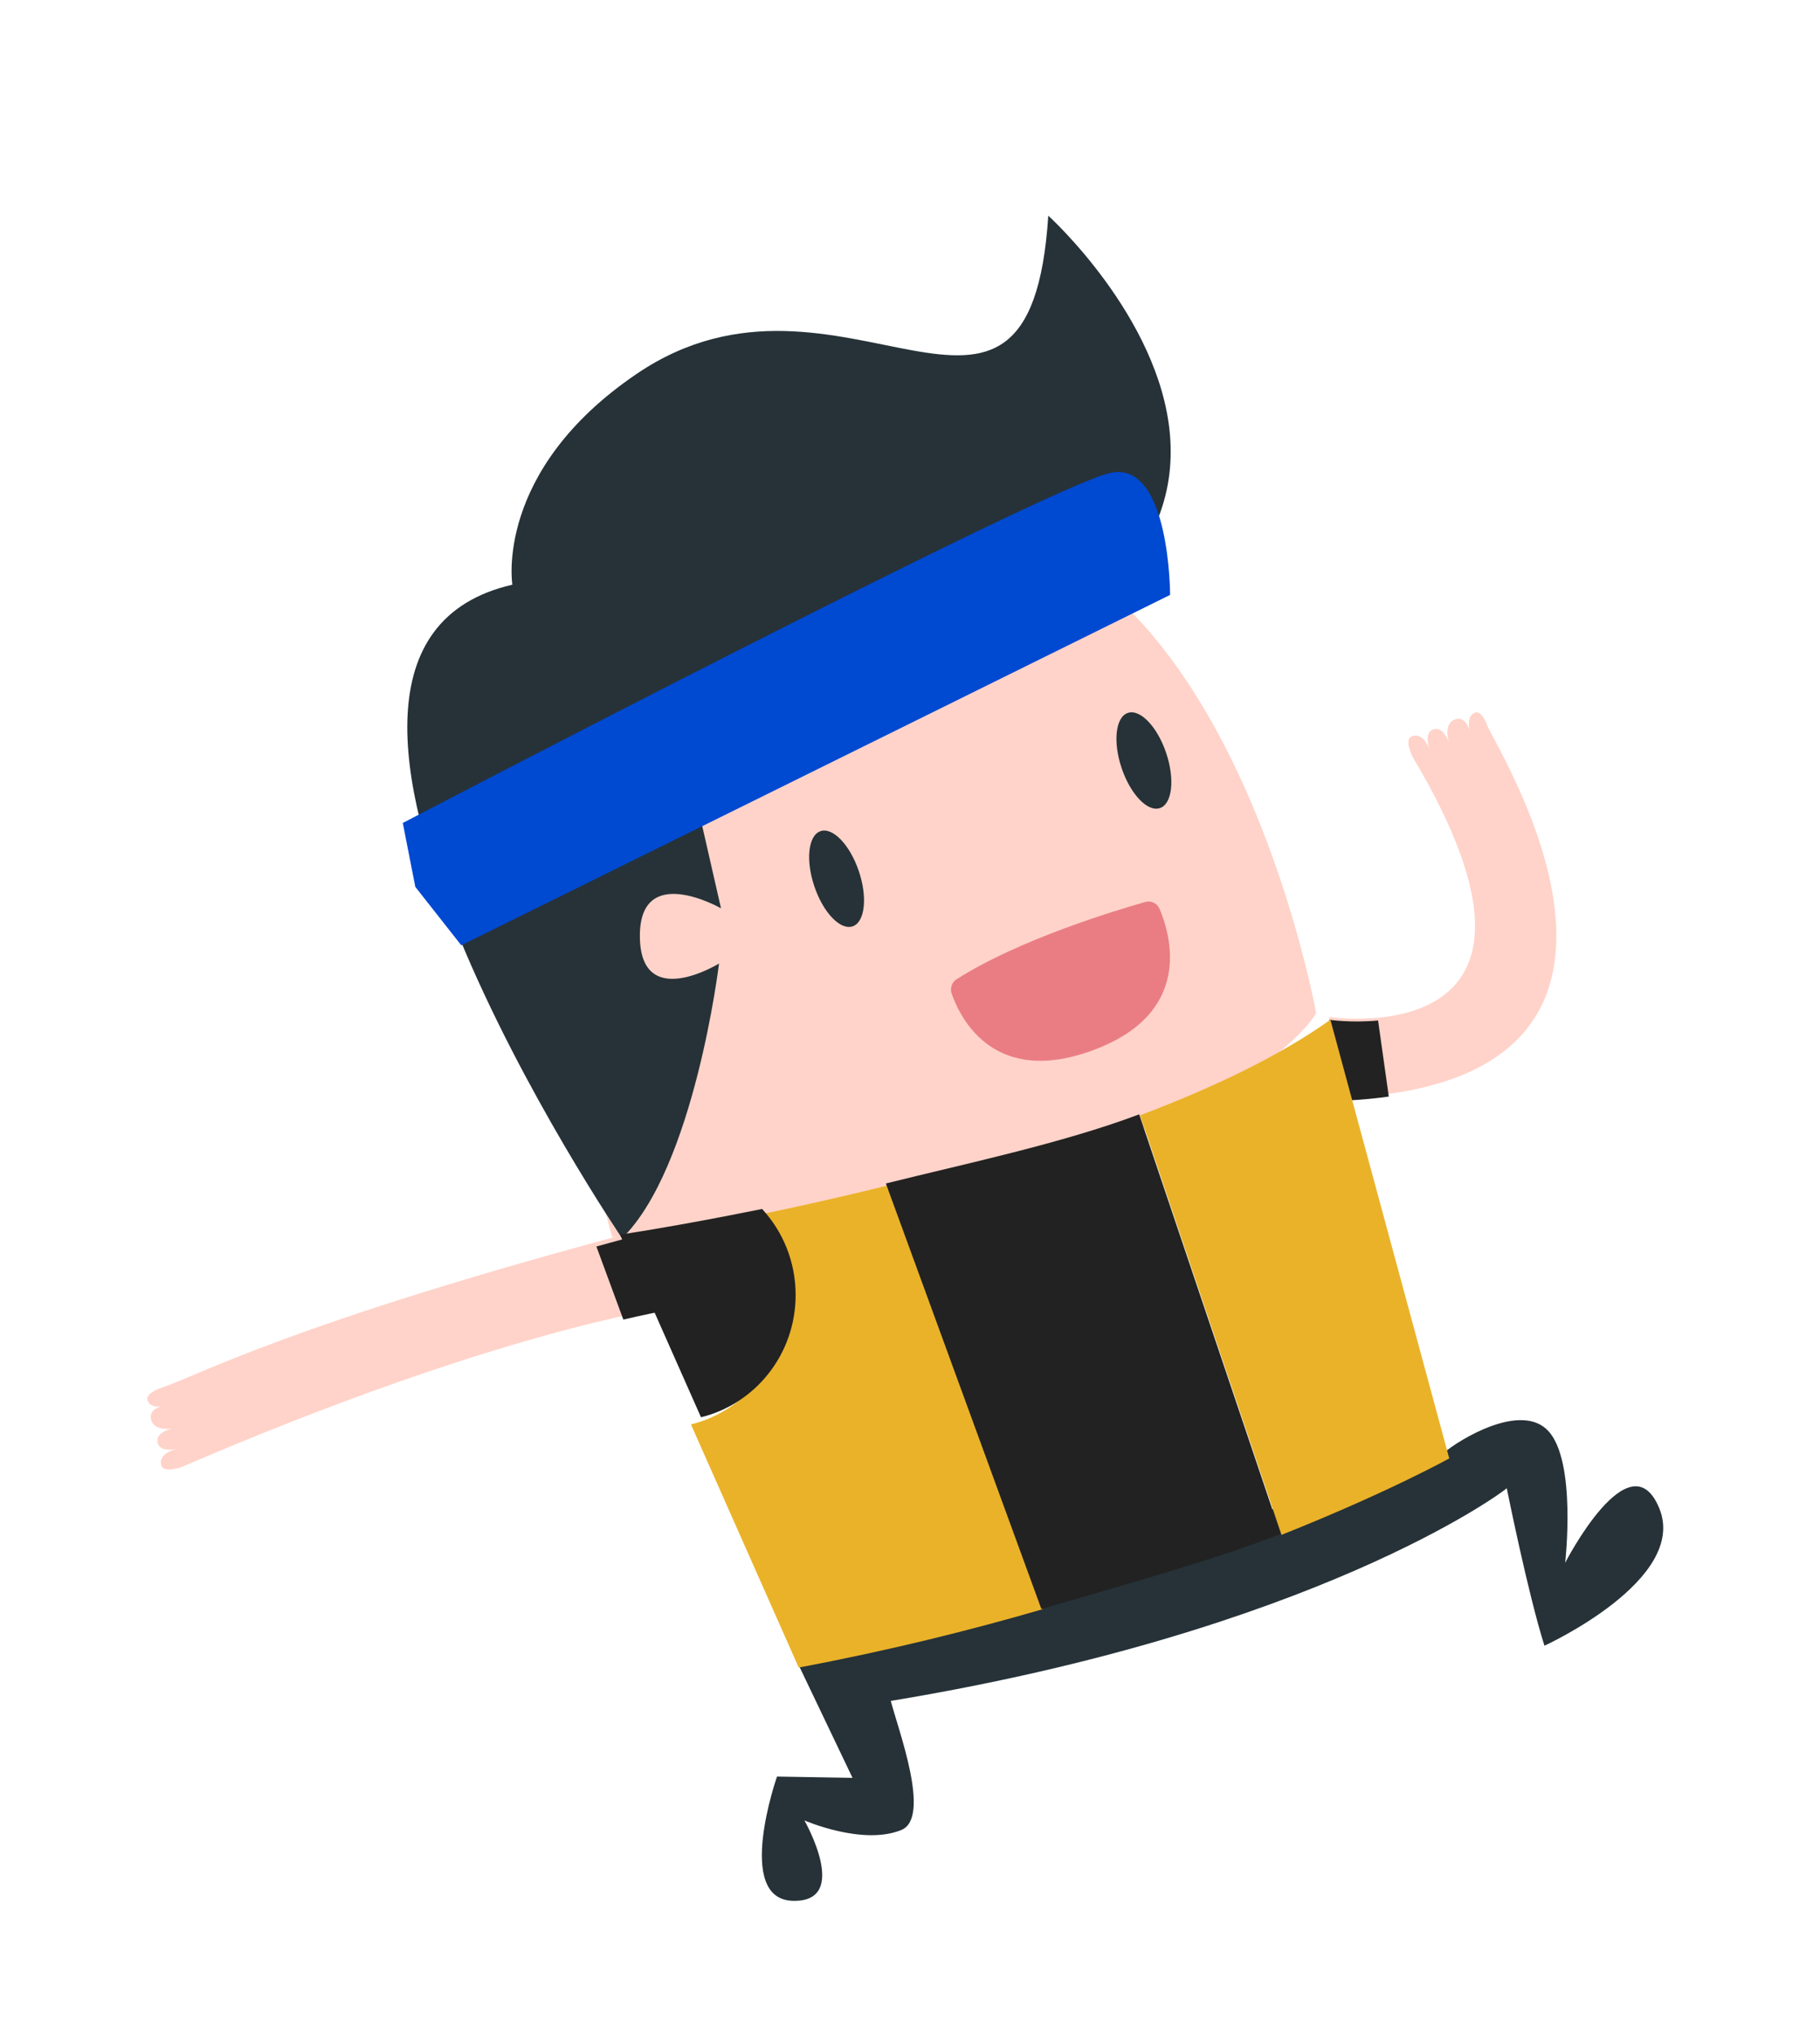 <svg width="170" height="190" viewBox="0 0 170 190" fill="none" xmlns="http://www.w3.org/2000/svg">
<g filter="url(#filter0_d_20_16621)">
<mask id="path-1-outside-1_20_16621" maskUnits="userSpaceOnUse" x="8.756" y="2.906" width="151" height="172" fill="black">
<rect fill="white" x="8.756" y="2.906" width="151" height="172"/>
<path fill-rule="evenodd" clip-rule="evenodd" d="M108.432 40.469C113.192 26.722 97.916 12.906 97.916 12.906C96.951 27.88 90.995 26.672 82.596 24.968C75.988 23.628 67.868 21.981 59.478 27.669C46.121 36.724 47.858 47.359 47.858 47.359C38.388 49.533 36.825 57.694 38.786 67.372C37.949 67.808 37.492 68.047 37.492 68.047L38.662 74.014L42.175 78.476C47.597 92.412 56.587 106.105 57.936 108.125C33.253 114.746 22.675 119.203 17.9 121.214L17.9 121.214L17.9 121.214C16.683 121.727 15.843 122.081 15.242 122.271C15.242 122.271 13.599 122.788 13.768 123.465C13.948 125.546 14.119 127.364 15.062 129.573C15.256 130.321 16.9 129.763 16.9 129.763C35.458 121.772 48.526 117.948 55.718 116.203L56.015 117.008C59.086 116.291 60.894 115.996 61.399 115.919L65.843 125.94L75.91 148.639C77.45 148.349 78.966 148.048 80.458 147.738L76.295 149.123L79.632 158.755L72.578 158.634C72.578 158.634 68.569 170.078 74.047 170.234C77.174 170.324 76.38 168.523 75.525 166.585C74.882 165.128 74.205 163.594 75.134 162.726C76.477 161.473 77.885 162.148 79.431 162.89C80.879 163.585 82.448 164.338 84.197 163.619C86.544 162.654 84.753 156.743 83.708 153.292C83.497 152.598 83.317 152.004 83.207 151.569C122.761 145.041 140.235 132.193 140.743 131.715C140.743 131.715 142.719 141.562 144.262 146.417C144.262 146.417 157.732 140.27 154.988 133.588C152.245 126.905 146.197 138.674 146.197 138.674C146.197 138.674 147.281 129.23 144.62 126.368C142.161 123.722 137.26 127.928 135.686 129.278L135.595 129.356L135.528 129.414L131.744 130.673C133.971 129.583 135.143 128.93 135.143 128.93L126.082 95.503C127.376 95.428 128.583 95.307 129.722 95.148L129.685 94.886C155.397 91.338 142.467 67.174 139.468 61.571C139.241 61.146 139.071 60.827 138.979 60.633C138.979 60.633 138.289 59.032 137.728 59.304C135.418 59.65 133.512 60.328 131.846 61.51C131.147 61.814 131.927 63.386 131.927 63.386C146.937 88.496 128.793 88.129 124.871 87.783C125.067 87.509 125.147 87.36 125.147 87.36C125.147 87.36 120.404 60.928 106.144 48.245L109.162 46.754C109.162 46.754 109.162 43.508 108.432 40.469ZM65.204 107.719C62.552 108.203 60.532 108.535 59.376 108.718L58.971 107.848L58.5 107.973C58.709 107.748 58.912 107.511 59.112 107.263C59.2 107.597 59.291 107.933 59.383 108.27C61.382 108.099 63.322 107.915 65.204 107.719ZM125.026 91.606L124.213 88.607C124.228 88.589 124.244 88.571 124.259 88.554C124.268 88.544 124.277 88.534 124.285 88.523L125.026 91.606Z"/>
</mask>
<path fill-rule="evenodd" clip-rule="evenodd" d="M108.432 40.469C113.192 26.722 97.916 12.906 97.916 12.906C96.951 27.88 90.995 26.672 82.596 24.968C75.988 23.628 67.868 21.981 59.478 27.669C46.121 36.724 47.858 47.359 47.858 47.359C38.388 49.533 36.825 57.694 38.786 67.372C37.949 67.808 37.492 68.047 37.492 68.047L38.662 74.014L42.175 78.476C47.597 92.412 56.587 106.105 57.936 108.125C33.253 114.746 22.675 119.203 17.9 121.214L17.9 121.214L17.9 121.214C16.683 121.727 15.843 122.081 15.242 122.271C15.242 122.271 13.599 122.788 13.768 123.465C13.948 125.546 14.119 127.364 15.062 129.573C15.256 130.321 16.9 129.763 16.9 129.763C35.458 121.772 48.526 117.948 55.718 116.203L56.015 117.008C59.086 116.291 60.894 115.996 61.399 115.919L65.843 125.94L75.91 148.639C77.45 148.349 78.966 148.048 80.458 147.738L76.295 149.123L79.632 158.755L72.578 158.634C72.578 158.634 68.569 170.078 74.047 170.234C77.174 170.324 76.38 168.523 75.525 166.585C74.882 165.128 74.205 163.594 75.134 162.726C76.477 161.473 77.885 162.148 79.431 162.89C80.879 163.585 82.448 164.338 84.197 163.619C86.544 162.654 84.753 156.743 83.708 153.292C83.497 152.598 83.317 152.004 83.207 151.569C122.761 145.041 140.235 132.193 140.743 131.715C140.743 131.715 142.719 141.562 144.262 146.417C144.262 146.417 157.732 140.27 154.988 133.588C152.245 126.905 146.197 138.674 146.197 138.674C146.197 138.674 147.281 129.23 144.62 126.368C142.161 123.722 137.26 127.928 135.686 129.278L135.595 129.356L135.528 129.414L131.744 130.673C133.971 129.583 135.143 128.93 135.143 128.93L126.082 95.503C127.376 95.428 128.583 95.307 129.722 95.148L129.685 94.886C155.397 91.338 142.467 67.174 139.468 61.571C139.241 61.146 139.071 60.827 138.979 60.633C138.979 60.633 138.289 59.032 137.728 59.304C135.418 59.65 133.512 60.328 131.846 61.51C131.147 61.814 131.927 63.386 131.927 63.386C146.937 88.496 128.793 88.129 124.871 87.783C125.067 87.509 125.147 87.36 125.147 87.36C125.147 87.36 120.404 60.928 106.144 48.245L109.162 46.754C109.162 46.754 109.162 43.508 108.432 40.469ZM65.204 107.719C62.552 108.203 60.532 108.535 59.376 108.718L58.971 107.848L58.5 107.973C58.709 107.748 58.912 107.511 59.112 107.263C59.2 107.597 59.291 107.933 59.383 108.27C61.382 108.099 63.322 107.915 65.204 107.719ZM125.026 91.606L124.213 88.607C124.228 88.589 124.244 88.571 124.259 88.554C124.268 88.544 124.277 88.534 124.285 88.523L125.026 91.606Z" fill="white"/>
<path d="M97.916 12.906L100.861 9.65L94.12 3.553L93.535 12.623L97.916 12.906ZM108.432 40.469L104.283 39.033L103.863 40.247L104.163 41.496L108.432 40.469ZM82.596 24.968L83.469 20.666L82.596 24.968ZM59.478 27.669L57.015 24.035L57.015 24.035L59.478 27.669ZM47.858 47.359L48.84 51.637L52.854 50.715L52.19 46.651L47.858 47.359ZM38.786 67.372L40.814 71.266L43.745 69.739L43.089 66.5L38.786 67.372ZM37.492 68.047L35.46 64.156L32.553 65.674L33.184 68.892L37.492 68.047ZM38.662 74.014L34.354 74.859L34.558 75.898L35.213 76.729L38.662 74.014ZM42.175 78.476L46.266 76.884L46.029 76.275L45.624 75.761L42.175 78.476ZM57.936 108.125L59.073 112.365L64.985 110.779L61.587 105.688L57.936 108.125ZM17.9 121.214L16.196 117.169L16.156 117.185L16.117 117.203L17.9 121.214ZM17.9 121.214L19.126 125.429L19.412 125.346L19.683 125.226L17.9 121.214ZM17.9 121.214L16.674 116.999L16.43 117.07L16.196 117.169L17.9 121.214ZM15.242 122.271L16.558 126.459L16.569 126.456L15.242 122.271ZM13.768 123.465L18.142 123.088L18.112 122.739L18.027 122.4L13.768 123.465ZM15.062 129.573L19.31 128.467L19.228 128.152L19.1 127.851L15.062 129.573ZM16.9 129.763L18.312 133.92L18.476 133.864L18.636 133.795L16.9 129.763ZM55.718 116.203L59.837 114.685L58.484 111.015L54.683 111.937L55.718 116.203ZM56.015 117.008L51.896 118.527L53.237 122.165L57.014 121.283L56.015 117.008ZM61.399 115.919L65.412 114.14L64.053 111.076L60.74 111.579L61.399 115.919ZM65.843 125.94L61.83 127.72L61.83 127.72L65.843 125.94ZM75.91 148.639L71.897 150.419L73.306 153.596L76.722 152.953L75.91 148.639ZM80.458 147.738L81.844 151.903L79.563 143.44L80.458 147.738ZM76.295 149.123L74.909 144.958L70.692 146.361L72.147 150.56L76.295 149.123ZM79.632 158.755L79.557 163.144L85.836 163.251L83.78 157.317L79.632 158.755ZM72.578 158.634L72.653 154.245L69.483 154.191L68.434 157.183L72.578 158.634ZM74.047 170.234L74.173 165.846L74.172 165.845L74.047 170.234ZM75.525 166.585L71.508 168.357L71.508 168.357L75.525 166.585ZM75.134 162.726L78.13 165.935L78.13 165.935L75.134 162.726ZM79.431 162.89L81.33 158.932H81.33L79.431 162.89ZM84.197 163.619L82.528 159.558L82.527 159.559L84.197 163.619ZM83.708 153.292L79.506 154.565L79.506 154.565L83.708 153.292ZM83.207 151.569L82.492 147.237L77.777 148.016L78.952 152.648L83.207 151.569ZM140.743 131.715L145.047 130.851L143.493 123.103L137.736 128.517L140.743 131.715ZM144.262 146.417L140.079 147.747L141.579 152.466L146.085 150.41L144.262 146.417ZM154.988 133.588L159.049 131.92L154.988 133.588ZM146.197 138.674L141.836 138.173L150.102 140.68L146.197 138.674ZM144.62 126.368L141.405 129.357L141.405 129.357L144.62 126.368ZM135.686 129.278L138.544 132.61L138.545 132.61L135.686 129.278ZM135.595 129.356L138.449 132.692L138.453 132.688L135.595 129.356ZM135.528 129.414L136.914 133.579L137.729 133.308L138.381 132.75L135.528 129.414ZM131.744 130.673L129.814 126.73L133.13 134.838L131.744 130.673ZM135.143 128.93L137.28 132.764L140.278 131.094L139.38 127.781L135.143 128.93ZM126.082 95.503L125.829 91.121L120.43 91.432L121.845 96.652L126.082 95.503ZM129.722 95.148L130.33 99.496L134.682 98.887L134.069 94.536L129.722 95.148ZM129.685 94.886L129.085 90.537L124.724 91.139L125.338 95.499L129.685 94.886ZM139.468 61.571L143.339 59.5V59.5L139.468 61.571ZM138.979 60.633L134.947 62.37L134.977 62.44L135.01 62.51L138.979 60.633ZM137.728 59.304L138.378 63.645L139.039 63.547L139.641 63.255L137.728 59.304ZM131.846 61.51L133.596 65.536L134.015 65.354L134.387 65.09L131.846 61.51ZM131.927 63.386L127.995 65.338L128.071 65.492L128.159 65.638L131.927 63.386ZM124.871 87.783L121.301 85.228L116.826 91.481L124.485 92.156L124.871 87.783ZM125.147 87.36L129.015 89.437L129.738 88.09L129.468 86.585L125.147 87.36ZM106.144 48.245L104.199 44.31L98.358 47.196L103.226 51.526L106.144 48.245ZM109.162 46.754L111.107 50.69L113.552 49.482V46.754H109.162ZM59.376 108.718L55.396 110.571L56.793 113.572L60.063 113.054L59.376 108.718ZM65.204 107.719L65.992 112.037L64.748 103.352L65.204 107.719ZM58.971 107.848L62.951 105.995L61.397 102.657L57.839 103.606L58.971 107.848ZM58.5 107.973L55.276 104.995L44.999 116.12L59.632 112.215L58.5 107.973ZM59.112 107.263L63.355 106.139L61.132 97.75L55.692 104.511L59.112 107.263ZM59.383 108.27L55.15 109.431L56.117 112.954L59.756 112.644L59.383 108.27ZM124.213 88.607L120.906 85.72L119.361 87.489L119.976 89.756L124.213 88.607ZM125.026 91.606L120.788 92.754L129.294 90.58L125.026 91.606ZM124.259 88.554L127.58 91.425L127.581 91.423L124.259 88.554ZM124.285 88.523L128.554 87.498L126.549 79.152L120.955 85.662L124.285 88.523ZM97.916 12.906C94.971 16.162 94.97 16.161 94.969 16.16C94.969 16.16 94.968 16.159 94.968 16.158C94.967 16.158 94.966 16.157 94.966 16.157C94.965 16.156 94.965 16.156 94.966 16.156C94.967 16.158 94.972 16.163 94.981 16.171C94.998 16.187 95.029 16.215 95.072 16.256C95.159 16.338 95.296 16.469 95.473 16.645C95.829 16.998 96.348 17.53 96.964 18.215C98.203 19.593 99.793 21.544 101.233 23.855C104.218 28.644 106.008 34.053 104.283 39.033L112.58 41.906C115.616 33.139 112.147 24.766 108.684 19.21C106.901 16.349 104.969 13.986 103.493 12.344C102.751 11.519 102.114 10.864 101.653 10.408C101.422 10.179 101.235 10 101.1 9.872C101.033 9.809 100.979 9.758 100.938 9.721C100.918 9.702 100.902 9.687 100.889 9.675C100.882 9.669 100.877 9.664 100.872 9.66C100.87 9.658 100.867 9.656 100.866 9.654C100.865 9.654 100.864 9.652 100.863 9.652C100.862 9.651 100.861 9.65 97.916 12.906ZM81.724 29.271C83.744 29.68 85.998 30.145 88.101 30.288C90.229 30.432 92.703 30.293 95.039 29.101C99.998 26.571 101.807 20.79 102.297 13.188L93.535 12.623C93.06 19.995 91.408 21.097 91.049 21.28C90.725 21.446 90.075 21.621 88.694 21.528C87.288 21.433 85.648 21.108 83.469 20.666L81.724 29.271ZM61.941 31.302C68.664 26.745 75.057 27.919 81.724 29.271L83.469 20.666C76.919 19.338 67.072 17.217 57.015 24.035L61.941 31.302ZM47.858 47.359C52.19 46.651 52.191 46.654 52.191 46.657C52.191 46.657 52.192 46.66 52.192 46.662C52.192 46.666 52.193 46.669 52.194 46.672C52.194 46.679 52.195 46.684 52.196 46.69C52.198 46.7 52.199 46.709 52.2 46.714C52.202 46.726 52.202 46.729 52.201 46.722C52.199 46.709 52.194 46.661 52.188 46.58C52.177 46.418 52.165 46.128 52.181 45.732C52.213 44.94 52.356 43.732 52.833 42.27C53.762 39.418 56.059 35.29 61.941 31.302L57.015 24.035C49.54 29.103 46.026 34.82 44.485 39.549C43.726 41.877 43.468 43.894 43.408 45.379C43.379 46.121 43.398 46.733 43.43 47.188C43.445 47.416 43.464 47.605 43.482 47.752C43.49 47.825 43.499 47.889 43.506 47.941C43.51 47.968 43.513 47.991 43.516 48.012C43.518 48.022 43.52 48.032 43.521 48.041C43.522 48.046 43.522 48.05 43.523 48.054C43.523 48.056 43.524 48.059 43.524 48.06C43.525 48.063 43.525 48.066 47.858 47.359ZM43.089 66.5C42.175 61.989 42.24 58.493 43.142 56.102C43.914 54.057 45.428 52.421 48.84 51.637L46.875 43.08C40.817 44.471 36.815 48.002 34.928 53.001C33.172 57.654 33.437 63.077 34.484 68.244L43.089 66.5ZM37.492 68.047C39.524 71.938 39.524 71.938 39.524 71.938C39.524 71.938 39.524 71.938 39.524 71.938C39.524 71.938 39.524 71.938 39.524 71.938C39.524 71.938 39.524 71.938 39.524 71.938C39.525 71.938 39.525 71.938 39.525 71.938C39.526 71.937 39.528 71.936 39.529 71.936C39.533 71.934 39.538 71.931 39.545 71.927C39.559 71.92 39.58 71.909 39.608 71.895C39.663 71.866 39.746 71.822 39.855 71.766C40.073 71.652 40.396 71.484 40.814 71.266L36.758 63.479C36.339 63.697 36.014 63.866 35.795 63.981C35.685 64.038 35.602 64.082 35.545 64.111C35.517 64.126 35.496 64.137 35.481 64.144C35.474 64.148 35.469 64.151 35.465 64.153C35.464 64.154 35.462 64.154 35.461 64.155C35.461 64.155 35.46 64.155 35.46 64.156C35.46 64.156 35.46 64.156 35.46 64.156C35.46 64.156 35.46 64.156 35.46 64.156C35.46 64.156 35.46 64.156 35.46 64.156C35.46 64.156 35.46 64.156 37.492 68.047ZM42.97 73.169L41.8 67.202L33.184 68.892L34.354 74.859L42.97 73.169ZM45.624 75.761L42.111 71.299L35.213 76.729L38.725 81.192L45.624 75.761ZM61.587 105.688C60.265 103.707 51.504 90.347 46.266 76.884L38.084 80.068C43.69 94.477 52.91 108.502 54.284 110.562L61.587 105.688ZM19.605 125.26C24.213 123.318 34.601 118.93 59.073 112.365L56.798 103.885C31.904 110.563 21.137 115.087 16.196 117.169L19.605 125.26ZM19.683 125.226L19.683 125.226L16.117 117.203L16.117 117.203L19.683 125.226ZM19.126 125.429L19.126 125.429L16.674 116.999L16.674 116.999L19.126 125.429ZM16.569 126.456C17.411 126.189 18.483 125.732 19.604 125.26L16.196 117.169C14.882 117.722 14.274 117.973 13.915 118.087L16.569 126.456ZM18.027 122.4C18.239 123.25 18.148 124.062 17.908 124.72C17.688 125.326 17.372 125.729 17.18 125.941C16.981 126.16 16.808 126.293 16.724 126.353C16.634 126.418 16.571 126.453 16.553 126.463C16.524 126.479 16.535 126.471 16.582 126.453C16.598 126.447 16.608 126.443 16.608 126.443C16.608 126.443 16.604 126.445 16.596 126.447C16.592 126.448 16.587 126.45 16.581 126.452C16.578 126.453 16.574 126.454 16.571 126.455C16.569 126.456 16.567 126.457 16.565 126.457C16.564 126.458 16.563 126.458 16.562 126.458C16.561 126.458 16.56 126.459 16.56 126.459C16.559 126.459 16.558 126.459 15.242 122.271C13.926 118.083 13.925 118.084 13.924 118.084C13.924 118.084 13.923 118.084 13.922 118.084C13.921 118.085 13.92 118.085 13.919 118.086C13.916 118.086 13.914 118.087 13.911 118.088C13.906 118.09 13.9 118.092 13.894 118.094C13.881 118.098 13.867 118.102 13.851 118.107C13.819 118.118 13.78 118.131 13.735 118.147C13.646 118.178 13.529 118.22 13.394 118.272C13.138 118.372 12.749 118.536 12.33 118.766C11.969 118.964 11.286 119.37 10.674 120.045C10.064 120.718 8.961 122.34 9.509 124.53L18.027 122.4ZM19.1 127.851C18.456 126.341 18.319 125.141 18.142 123.088L9.394 123.843C9.576 125.951 9.783 128.386 11.024 131.295L19.1 127.851ZM16.9 129.763C15.487 125.606 15.488 125.606 15.489 125.606C15.489 125.606 15.49 125.605 15.491 125.605C15.492 125.605 15.493 125.604 15.494 125.604C15.497 125.603 15.499 125.603 15.501 125.602C15.505 125.601 15.509 125.599 15.512 125.598C15.52 125.596 15.526 125.594 15.531 125.592C15.54 125.589 15.546 125.587 15.549 125.586C15.554 125.585 15.549 125.586 15.54 125.589C15.503 125.598 15.518 125.591 15.592 125.583C15.633 125.579 15.736 125.57 15.887 125.575C16.028 125.58 16.306 125.601 16.659 125.704C17.013 125.807 17.564 126.029 18.108 126.511C18.693 127.029 19.114 127.714 19.31 128.467L10.813 130.679C11.369 132.816 13.052 133.798 14.203 134.133C15.195 134.422 16.087 134.36 16.516 134.314C17.024 134.26 17.463 134.16 17.74 134.089C17.887 134.05 18.013 134.014 18.108 133.985C18.156 133.97 18.198 133.957 18.232 133.946C18.249 133.941 18.264 133.936 18.277 133.931C18.284 133.929 18.29 133.927 18.296 133.925C18.299 133.924 18.302 133.923 18.304 133.922C18.306 133.922 18.307 133.921 18.308 133.921C18.309 133.921 18.31 133.92 18.31 133.92C18.311 133.92 18.312 133.92 16.9 129.763ZM54.683 111.937C47.246 113.741 33.943 117.644 15.163 125.731L18.636 133.795C36.973 125.899 49.806 122.154 56.753 120.469L54.683 111.937ZM60.134 115.49L59.837 114.685L51.599 117.722L51.896 118.527L60.134 115.49ZM60.74 111.579C60.122 111.673 58.2 111.989 55.016 112.733L57.014 121.283C59.972 120.592 61.667 120.319 62.057 120.26L60.74 111.579ZM69.856 124.161L65.412 114.14L57.386 117.699L61.83 127.72L69.856 124.161ZM79.923 146.859L69.856 124.16L61.83 127.72L71.897 150.419L79.923 146.859ZM79.563 143.44C78.098 143.745 76.61 144.04 75.098 144.325L76.722 152.953C78.29 152.658 79.834 152.352 81.353 152.036L79.563 143.44ZM77.681 153.288L81.844 151.903L79.072 143.572L74.909 144.958L77.681 153.288ZM83.78 157.317L80.443 147.686L72.147 150.56L75.484 160.192L83.78 157.317ZM72.502 163.023L79.557 163.144L79.707 154.365L72.653 154.245L72.502 163.023ZM74.172 165.845C74.3 165.849 74.709 165.911 75.134 166.247C75.52 166.552 75.634 166.86 75.636 166.867C75.638 166.872 75.622 166.829 75.604 166.723C75.586 166.618 75.569 166.473 75.56 166.284C75.541 165.898 75.56 165.417 75.622 164.856C75.746 163.725 76.016 162.529 76.275 161.568C76.402 161.1 76.519 160.712 76.602 160.448C76.644 160.316 76.677 160.217 76.698 160.154C76.708 160.123 76.715 160.101 76.719 160.089C76.721 160.083 76.722 160.08 76.723 160.079C76.723 160.079 76.723 160.079 76.722 160.08C76.722 160.081 76.722 160.082 76.722 160.082C76.722 160.083 76.721 160.084 76.721 160.084C76.721 160.085 76.721 160.085 72.578 158.634C68.434 157.183 68.434 157.184 68.434 157.185C68.434 157.185 68.433 157.186 68.433 157.187C68.433 157.188 68.432 157.19 68.431 157.192C68.43 157.196 68.428 157.2 68.427 157.205C68.423 157.216 68.419 157.229 68.413 157.244C68.402 157.276 68.388 157.319 68.37 157.371C68.335 157.476 68.287 157.623 68.23 157.804C68.116 158.166 67.962 158.674 67.799 159.281C67.477 160.471 67.087 162.145 66.894 163.894C66.716 165.519 66.634 167.783 67.376 169.844C67.773 170.945 68.472 172.173 69.688 173.134C70.942 174.125 72.424 174.579 73.922 174.622L74.172 165.845ZM71.508 168.357C71.744 168.891 71.86 169.165 71.927 169.367C72.016 169.636 71.841 169.278 71.923 168.623C71.973 168.227 72.12 167.702 72.474 167.176C72.833 166.644 73.279 166.298 73.662 166.095C74.304 165.755 74.672 165.86 74.173 165.846L73.921 174.622C74.985 174.652 76.426 174.566 77.772 173.853C79.452 172.964 80.423 171.404 80.635 169.717C80.802 168.381 80.464 167.215 80.261 166.605C80.037 165.927 79.733 165.249 79.541 164.814L71.508 168.357ZM72.138 159.517C70.054 161.463 70.173 163.968 70.434 165.287C70.68 166.534 71.244 167.759 71.508 168.357L79.541 164.814C79.372 164.431 79.254 164.16 79.159 163.914C79.064 163.666 79.045 163.573 79.047 163.583C79.049 163.596 79.063 163.669 79.067 163.789C79.072 163.91 79.067 164.103 79.019 164.343C78.971 164.589 78.879 164.875 78.719 165.17C78.558 165.468 78.354 165.725 78.13 165.935L72.138 159.517ZM81.33 158.932C80.727 158.643 79.35 157.938 77.846 157.717C75.922 157.433 73.864 157.906 72.138 159.517L78.13 165.935C78.027 166.031 77.778 166.217 77.392 166.331C77.013 166.442 76.708 166.424 76.567 166.403C76.455 166.387 76.465 166.371 76.667 166.452C76.876 166.535 77.118 166.649 77.532 166.848L81.33 158.932ZM82.527 159.559C82.567 159.542 82.637 159.524 82.71 159.521C82.774 159.518 82.78 159.529 82.701 159.51C82.614 159.49 82.466 159.444 82.225 159.344C81.974 159.24 81.71 159.114 81.33 158.932L77.532 166.848C78.686 167.402 82.052 169.247 85.866 167.679L82.527 159.559ZM79.506 154.565C80.052 156.366 80.648 158.368 80.877 159.998C80.931 160.38 80.956 160.687 80.96 160.921C80.965 161.165 80.946 161.258 80.95 161.239C80.952 161.227 81.002 160.961 81.239 160.606C81.507 160.203 81.944 159.798 82.528 159.558L85.865 167.679C88.371 166.65 89.275 164.41 89.565 162.929C89.851 161.473 89.739 159.967 89.572 158.777C89.231 156.348 88.409 153.669 87.909 152.019L79.506 154.565ZM78.952 152.648C79.093 153.204 79.309 153.913 79.506 154.565L87.909 152.019C87.686 151.283 87.542 150.803 87.462 150.49L78.952 152.648ZM137.736 128.517C137.97 128.296 137.941 128.357 137.282 128.805C136.758 129.161 135.958 129.678 134.87 130.32C132.695 131.603 129.386 133.377 124.863 135.349C115.819 139.292 101.912 144.032 82.492 147.237L83.922 155.9C104.057 152.577 118.663 147.63 128.372 143.397C133.224 141.281 136.851 139.345 139.332 137.881C140.572 137.15 141.529 136.534 142.213 136.069C142.76 135.698 143.389 135.253 143.75 134.913L137.736 128.517ZM148.446 145.086C147.739 142.863 146.895 139.358 146.208 136.286C145.87 134.776 145.579 133.414 145.372 132.429C145.269 131.937 145.188 131.54 145.132 131.267C145.104 131.131 145.082 131.026 145.068 130.955C145.061 130.92 145.056 130.893 145.052 130.876C145.05 130.867 145.049 130.861 145.048 130.856C145.048 130.854 145.047 130.853 145.047 130.852C145.047 130.852 145.047 130.851 145.047 130.851C145.047 130.851 145.047 130.851 145.047 130.851C145.047 130.851 145.047 130.851 140.743 131.715C136.439 132.578 136.439 132.578 136.439 132.579C136.439 132.579 136.439 132.579 136.439 132.579C136.439 132.58 136.439 132.58 136.439 132.581C136.44 132.583 136.44 132.585 136.441 132.587C136.442 132.593 136.443 132.601 136.445 132.611C136.449 132.631 136.455 132.66 136.463 132.698C136.478 132.774 136.501 132.885 136.53 133.027C136.588 133.312 136.673 133.723 136.779 134.23C136.991 135.243 137.291 136.646 137.64 138.204C138.326 141.269 139.242 145.116 140.079 147.747L148.446 145.086ZM150.927 135.255C150.951 135.312 151.083 135.499 150.67 136.213C150.197 137.031 149.265 138.019 147.945 139.054C146.673 140.051 145.286 140.904 144.185 141.518C143.643 141.821 143.188 142.056 142.876 142.211C142.72 142.289 142.601 142.346 142.526 142.382C142.488 142.4 142.462 142.413 142.447 142.419C142.44 142.423 142.435 142.425 142.434 142.425C142.434 142.426 142.434 142.426 142.435 142.425C142.435 142.425 142.436 142.425 142.437 142.424C142.437 142.424 142.438 142.424 142.438 142.424C142.439 142.423 142.44 142.423 144.262 146.417C146.085 150.41 146.086 150.41 146.087 150.409C146.087 150.409 146.088 150.409 146.089 150.408C146.091 150.408 146.093 150.407 146.095 150.406C146.099 150.404 146.104 150.401 146.11 150.399C146.122 150.393 146.137 150.386 146.155 150.378C146.191 150.361 146.24 150.338 146.3 150.31C146.421 150.252 146.589 150.171 146.796 150.067C147.21 149.861 147.786 149.563 148.463 149.185C149.802 148.439 151.611 147.337 153.363 145.962C155.068 144.625 156.989 142.823 158.27 140.61C159.611 138.292 160.398 135.204 159.049 131.92L150.927 135.255ZM146.197 138.674C150.102 140.68 150.101 140.681 150.101 140.682C150.101 140.682 150.1 140.683 150.1 140.683C150.1 140.684 150.1 140.684 150.099 140.685C150.099 140.685 150.099 140.685 150.099 140.685C150.1 140.684 150.102 140.68 150.105 140.673C150.112 140.66 150.124 140.637 150.142 140.604C150.176 140.539 150.231 140.437 150.304 140.306C150.45 140.041 150.665 139.663 150.932 139.227C151.484 138.322 152.173 137.304 152.859 136.526C153.2 136.138 153.46 135.902 153.621 135.783C153.814 135.639 153.663 135.81 153.2 135.89C152.571 135.998 151.802 135.855 151.206 135.412C150.755 135.077 150.751 134.826 150.927 135.255L159.049 131.92C158.54 130.679 157.747 129.333 156.44 128.363C154.988 127.285 153.296 126.965 151.714 127.237C150.299 127.48 149.164 128.155 148.381 128.738C147.565 129.345 146.855 130.059 146.269 130.724C145.099 132.052 144.105 133.559 143.438 134.652C143.094 135.215 142.816 135.704 142.62 136.057C142.523 136.234 142.445 136.378 142.39 136.482C142.362 136.534 142.34 136.576 142.323 136.608C142.315 136.623 142.309 136.636 142.303 136.646C142.301 136.651 142.299 136.655 142.297 136.659C142.296 136.661 142.295 136.662 142.294 136.664C142.294 136.664 142.294 136.665 142.293 136.666C142.293 136.667 142.292 136.667 146.197 138.674ZM141.405 129.357C141.25 129.19 141.474 129.364 141.694 130.407C141.889 131.326 141.99 132.476 142.018 133.694C142.045 134.889 141.999 136.025 141.944 136.871C141.917 137.29 141.888 137.629 141.867 137.857C141.857 137.971 141.848 138.057 141.842 138.111C141.839 138.138 141.837 138.157 141.836 138.168C141.836 138.173 141.835 138.176 141.835 138.177C141.835 138.177 141.835 138.177 141.835 138.177C141.835 138.176 141.835 138.176 141.835 138.175C141.835 138.175 141.836 138.174 141.836 138.174C141.836 138.174 141.836 138.173 146.197 138.674C150.558 139.175 150.558 139.174 150.558 139.173C150.558 139.173 150.559 139.172 150.559 139.172C150.559 139.17 150.559 139.169 150.559 139.168C150.559 139.165 150.56 139.161 150.56 139.157C150.561 139.149 150.562 139.138 150.564 139.126C150.567 139.1 150.57 139.066 150.575 139.023C150.584 138.937 150.596 138.817 150.61 138.668C150.637 138.369 150.673 137.947 150.706 137.437C150.771 136.422 150.83 135.019 150.795 133.495C150.761 131.994 150.635 130.247 150.284 128.589C149.96 127.057 149.321 124.977 147.835 123.379L141.405 129.357ZM138.545 132.61C139.371 131.901 140.624 130.848 141.829 130.228C142.437 129.915 142.691 129.898 142.637 129.901C142.408 129.912 141.826 129.81 141.405 129.357L147.835 123.379C146.184 121.603 144.067 121.034 142.179 121.133C140.466 121.222 138.934 121.844 137.813 122.421C135.56 123.58 133.575 125.305 132.827 125.947L138.545 132.61ZM138.453 132.688L138.544 132.61L132.828 125.946L132.737 126.024L138.453 132.688ZM138.381 132.75L138.449 132.692L132.742 126.02L132.675 126.078L138.381 132.75ZM133.13 134.838L136.914 133.579L134.142 125.248L130.358 126.507L133.13 134.838ZM135.143 128.93C133.006 125.095 133.006 125.095 133.006 125.095C133.006 125.095 133.007 125.095 133.007 125.095C133.007 125.095 133.007 125.094 133.007 125.094C133.008 125.094 133.008 125.094 133.008 125.094C133.009 125.094 133.009 125.094 133.008 125.094C133.008 125.094 133.007 125.095 133.004 125.096C132.999 125.099 132.989 125.104 132.975 125.112C132.947 125.128 132.9 125.153 132.836 125.188C132.708 125.257 132.509 125.364 132.24 125.505C131.703 125.786 130.89 126.203 129.814 126.73L133.674 134.616C134.825 134.052 135.711 133.598 136.317 133.281C136.62 133.122 136.853 132.997 137.014 132.91C137.094 132.866 137.157 132.832 137.201 132.808C137.224 132.796 137.241 132.786 137.254 132.779C137.261 132.775 137.266 132.772 137.271 132.77C137.273 132.768 137.275 132.767 137.276 132.767C137.277 132.766 137.278 132.766 137.278 132.765C137.279 132.765 137.279 132.765 137.279 132.765C137.279 132.765 137.28 132.765 137.28 132.765C137.28 132.765 137.28 132.764 135.143 128.93ZM121.845 96.652L130.906 130.078L139.38 127.781L130.319 94.355L121.845 96.652ZM129.114 90.8C128.095 90.943 127.006 91.053 125.829 91.121L126.335 99.886C127.747 99.804 129.072 99.671 130.33 99.496L129.114 90.8ZM125.338 95.499L125.375 95.76L134.069 94.536L134.032 94.274L125.338 95.499ZM135.598 63.642C137.158 66.558 140.627 73.171 140.959 79.239C141.118 82.135 140.53 84.442 139.098 86.175C137.664 87.911 134.826 89.745 129.085 90.537L130.285 99.235C137.4 98.253 142.587 95.737 145.866 91.768C149.148 87.797 149.961 83.048 149.726 78.759C149.272 70.457 144.777 62.187 143.339 59.5L135.598 63.642ZM135.01 62.51C135.161 62.829 135.4 63.273 135.598 63.642L143.339 59.5C143.223 59.282 143.132 59.113 143.059 58.973C143.023 58.905 142.996 58.852 142.975 58.812C142.954 58.77 142.946 58.754 142.947 58.756L135.01 62.51ZM139.641 63.255C138.702 63.71 137.717 63.747 136.899 63.547C136.172 63.369 135.688 63.036 135.462 62.86C135.219 62.671 135.072 62.503 135.012 62.432C134.945 62.353 134.91 62.3 134.904 62.29C134.895 62.278 134.912 62.303 134.941 62.361C134.952 62.383 134.959 62.399 134.962 62.404C134.963 62.406 134.962 62.405 134.96 62.4C134.959 62.397 134.957 62.393 134.955 62.388C134.954 62.386 134.953 62.383 134.951 62.38C134.951 62.378 134.95 62.377 134.949 62.375C134.949 62.374 134.948 62.373 134.948 62.372C134.948 62.372 134.948 62.371 134.947 62.371C134.947 62.37 134.947 62.37 138.979 60.633C143.01 58.896 143.01 58.896 143.01 58.895C143.01 58.895 143.009 58.894 143.009 58.893C143.009 58.892 143.008 58.891 143.008 58.89C143.007 58.888 143.006 58.886 143.005 58.884C143.003 58.879 143.001 58.874 142.998 58.868C142.994 58.858 142.988 58.845 142.982 58.831C142.969 58.802 142.953 58.767 142.934 58.726C142.897 58.644 142.846 58.537 142.783 58.413C142.665 58.179 142.475 57.822 142.224 57.443C142.017 57.13 141.565 56.485 140.858 55.934C140.205 55.425 138.203 54.197 135.815 55.352L139.641 63.255ZM134.387 65.09C135.361 64.399 136.571 63.916 138.378 63.645L137.078 54.962C134.264 55.383 131.663 56.257 129.306 57.93L134.387 65.09ZM131.927 63.386C135.859 61.434 135.86 61.435 135.86 61.435C135.86 61.436 135.861 61.437 135.861 61.437C135.861 61.438 135.862 61.439 135.862 61.44C135.863 61.442 135.864 61.444 135.865 61.446C135.867 61.45 135.869 61.454 135.871 61.457C135.874 61.463 135.876 61.469 135.878 61.473C135.883 61.482 135.885 61.487 135.886 61.489C135.887 61.492 135.884 61.485 135.879 61.473C135.863 61.433 135.869 61.438 135.884 61.498C135.892 61.532 135.914 61.625 135.929 61.765C135.943 61.896 135.962 62.16 135.916 62.509C135.87 62.856 135.741 63.421 135.358 64.026C134.945 64.679 134.334 65.215 133.596 65.536L130.097 57.484C128.041 58.377 127.362 60.224 127.212 61.354C127.079 62.354 127.261 63.21 127.365 63.626C127.488 64.117 127.645 64.534 127.753 64.798C127.811 64.938 127.863 65.057 127.904 65.147C127.925 65.192 127.943 65.231 127.959 65.263C127.966 65.279 127.973 65.294 127.979 65.306C127.982 65.312 127.985 65.318 127.988 65.323C127.989 65.326 127.99 65.329 127.992 65.331C127.992 65.332 127.993 65.334 127.993 65.335C127.994 65.335 127.994 65.336 127.994 65.337C127.995 65.337 127.995 65.338 131.927 63.386ZM124.485 92.156C125.654 92.259 127.908 92.37 130.404 91.987C132.835 91.615 136.025 90.695 138.528 88.307C141.234 85.727 142.537 82.018 142.077 77.404C141.636 72.993 139.598 67.662 135.695 61.134L128.159 65.638C131.761 71.665 133.083 75.704 133.34 78.276C133.577 80.644 132.913 81.53 132.469 81.954C131.822 82.57 130.679 83.063 129.074 83.309C127.534 83.545 126.049 83.48 125.256 83.41L124.485 92.156ZM125.147 87.36C121.279 85.283 121.28 85.283 121.28 85.282C121.28 85.282 121.28 85.282 121.28 85.281C121.281 85.281 121.281 85.28 121.281 85.279C121.282 85.278 121.283 85.277 121.283 85.276C121.285 85.273 121.286 85.271 121.287 85.268C121.29 85.263 121.293 85.259 121.295 85.254C121.3 85.245 121.305 85.237 121.309 85.229C121.318 85.213 121.326 85.2 121.332 85.189C121.345 85.166 121.353 85.153 121.356 85.149C121.361 85.141 121.344 85.168 121.301 85.228L128.441 90.338C128.594 90.124 128.715 89.94 128.809 89.789C128.856 89.713 128.897 89.646 128.931 89.587C128.948 89.558 128.963 89.53 128.977 89.505C128.984 89.493 128.991 89.481 128.997 89.469C129 89.464 129.003 89.458 129.006 89.453C129.008 89.45 129.009 89.447 129.01 89.445C129.011 89.443 129.012 89.442 129.013 89.441C129.013 89.44 129.013 89.439 129.014 89.439C129.014 89.439 129.014 89.438 129.014 89.438C129.014 89.437 129.015 89.437 125.147 87.36ZM103.226 51.526C109.526 57.129 113.972 66.066 116.866 74.054C118.287 77.977 119.284 81.528 119.924 84.094C120.243 85.375 120.472 86.404 120.62 87.105C120.694 87.455 120.747 87.722 120.781 87.897C120.798 87.985 120.81 88.049 120.818 88.09C120.821 88.11 120.824 88.124 120.825 88.131C120.826 88.135 120.826 88.137 120.827 88.138C120.827 88.138 120.827 88.138 120.827 88.138C120.826 88.138 120.826 88.137 120.826 88.137C120.826 88.136 120.826 88.135 125.147 87.36C129.468 86.585 129.468 86.584 129.468 86.583C129.467 86.582 129.467 86.581 129.467 86.58C129.467 86.578 129.466 86.575 129.466 86.573C129.465 86.567 129.463 86.559 129.462 86.551C129.458 86.533 129.454 86.509 129.448 86.478C129.437 86.418 129.421 86.332 129.4 86.223C129.357 86.004 129.295 85.692 129.211 85.294C129.043 84.5 128.791 83.365 128.443 81.97C127.748 79.183 126.667 75.334 125.12 71.063C122.078 62.664 117.022 52.045 109.061 44.965L103.226 51.526ZM107.218 42.818L104.199 44.31L108.088 52.181L111.107 50.69L107.218 42.818ZM104.163 41.496C104.454 42.703 104.612 44.02 104.694 45.087C104.734 45.608 104.754 46.044 104.763 46.342C104.768 46.49 104.77 46.604 104.771 46.675C104.772 46.71 104.772 46.735 104.772 46.749C104.772 46.755 104.772 46.759 104.772 46.76C104.772 46.761 104.772 46.761 104.772 46.76C104.772 46.759 104.772 46.758 104.772 46.757C104.772 46.757 104.772 46.756 104.772 46.756C104.772 46.755 104.772 46.755 104.772 46.755C104.772 46.755 104.772 46.754 109.162 46.754C113.552 46.754 113.552 46.754 113.552 46.753C113.552 46.753 113.552 46.752 113.552 46.752C113.552 46.751 113.552 46.75 113.552 46.75C113.552 46.748 113.552 46.746 113.552 46.744C113.552 46.74 113.552 46.735 113.552 46.729C113.552 46.717 113.552 46.703 113.552 46.685C113.552 46.649 113.551 46.602 113.55 46.542C113.549 46.424 113.545 46.26 113.539 46.057C113.525 45.652 113.499 45.086 113.448 44.416C113.347 43.1 113.14 41.275 112.7 39.443L104.163 41.496ZM60.063 113.054C61.248 112.866 63.303 112.528 65.992 112.037L64.415 103.4C61.801 103.877 59.815 104.204 58.689 104.382L60.063 113.054ZM54.991 109.7L55.396 110.571L63.356 106.866L62.951 105.995L54.991 109.7ZM59.632 112.215L60.103 112.089L57.839 103.606L57.368 103.732L59.632 112.215ZM55.692 104.511C55.55 104.687 55.412 104.848 55.276 104.995L61.725 110.952C62.006 110.649 62.274 110.335 62.532 110.015L55.692 104.511ZM63.617 107.108C63.528 106.783 63.441 106.46 63.355 106.139L54.868 108.388C54.96 108.734 55.054 109.082 55.15 109.431L63.617 107.108ZM64.748 103.352C62.894 103.546 60.982 103.727 59.011 103.896L59.756 112.644C61.782 112.471 63.749 112.284 65.66 112.085L64.748 103.352ZM119.976 89.756L120.788 92.754L129.263 90.457L128.45 87.459L119.976 89.756ZM120.938 85.683C120.927 85.695 120.917 85.708 120.906 85.72L127.52 91.494C127.54 91.471 127.56 91.448 127.58 91.425L120.938 85.683ZM120.955 85.662C120.949 85.67 120.943 85.677 120.937 85.684L127.581 91.423C127.593 91.41 127.604 91.397 127.615 91.384L120.955 85.662ZM129.294 90.58L128.554 87.498L120.017 89.549L120.757 92.631L129.294 90.58Z" fill="white" mask="url(#path-1-outside-1_20_16621)"/>
<path d="M58.971 107.848C27.154 116.326 18.231 121.324 15.242 122.271C15.242 122.271 13.599 122.788 13.768 123.465C13.949 124.059 14.575 124.16 15.081 124.075C14.58 124.207 13.952 124.521 14.104 125.272C14.306 126.268 15.581 126.202 16.029 126.148L16.03 126.159C15.619 126.26 14.537 126.611 14.72 127.449C14.9 128.281 16.046 128.135 16.485 128.046C16.015 128.167 14.803 128.574 15.062 129.573C15.256 130.321 16.9 129.763 16.9 129.763C46.595 116.976 62.234 114.859 62.234 114.859L58.971 107.848Z" fill="#FFD3C9"/>
<path d="M137.728 59.32C137.093 59.627 137.163 60.457 137.275 60.958C137.111 60.46 136.707 59.638 135.891 59.939C134.951 60.287 135.2 61.559 135.318 62.002L135.309 62.005C135.151 61.606 134.652 60.568 133.863 60.874C133.08 61.176 133.388 62.306 133.539 62.736C133.354 62.28 132.782 61.12 131.846 61.526C131.147 61.83 131.927 63.402 131.927 63.402C148.672 91.415 124.154 87.719 124.154 87.719L125.963 95.253C158.808 93.451 140.335 63.518 138.979 60.649C138.976 60.65 138.436 58.975 137.728 59.32Z" fill="#FFD3C9"/>
<path d="M124.154 87.976L125.963 95.51C127.303 95.436 128.549 95.312 129.722 95.148L128.721 88.044C126.21 88.285 124.154 87.976 124.154 87.976Z" fill="#222222"/>
<path d="M154.988 133.588C152.245 126.905 146.197 138.674 146.197 138.674C146.197 138.674 147.282 129.23 144.62 126.368C142.071 123.626 136.275 127.206 134.902 128.378L74.608 148.243L79.632 158.755L72.578 158.634C72.578 158.634 68.569 170.078 74.047 170.234C79.525 170.391 75.135 162.726 75.135 162.726C75.135 162.726 80.581 165.106 84.197 163.619C87.016 162.46 83.866 154.166 83.207 151.569C122.761 145.041 140.235 132.193 140.743 131.715C140.743 131.715 142.719 141.562 144.262 146.417C144.262 146.417 157.732 140.27 154.988 133.588Z" fill="#263238"/>
<path d="M122.939 87.36C122.939 87.36 109.692 13.537 60.913 53.442C60.913 53.442 47.106 71.576 57.175 108.27C114.326 103.398 122.939 87.36 122.939 87.36Z" fill="#FFD3C9"/>
<path d="M97.916 12.906C97.916 12.906 139.487 50.506 64.103 63.367L67.348 77.575C67.348 77.575 59.706 73.197 59.768 80.22C59.831 87.244 67.161 82.727 67.161 82.727C67.161 82.727 64.869 101.722 58.107 108.38C58.107 108.38 20.868 53.557 47.858 47.359C47.858 47.359 46.121 36.724 59.478 27.669C78.532 14.753 96.192 39.661 97.916 12.906Z" fill="#263238"/>
<path d="M104.771 64.493C105.602 66.946 107.206 68.611 108.352 68.213C109.499 67.816 109.755 65.504 108.922 63.052C108.09 60.598 106.484 58.934 105.341 59.332C104.193 59.729 103.94 62.041 104.771 64.493Z" fill="#263238"/>
<path d="M76.069 75.533C76.9 77.985 78.5 79.652 79.65 79.253C80.793 78.854 81.049 76.542 80.215 74.091C79.385 71.639 77.781 69.974 76.635 70.371C75.491 70.769 75.236 73.081 76.069 75.533Z" fill="#263238"/>
<path d="M106.979 76.979C104.12 77.79 95.11 80.514 89.338 84.204C88.895 84.487 88.717 85.052 88.895 85.554C89.749 87.969 92.948 94.287 102.247 90.765C111.423 87.29 109.379 80.146 108.314 77.631C108.089 77.103 107.524 76.825 106.979 76.979Z" fill="#EA7D84"/>
<path d="M15.964 123.352C16.039 123.339 16.112 123.323 16.18 123.304C16.112 123.317 16.039 123.333 15.964 123.352Z" fill="#FFD3C9"/>
<path d="M60.488 107.848C58.828 108.29 57.244 108.722 55.707 109.145L58.223 115.969C61.886 115.113 63.753 114.859 63.753 114.859L60.488 107.848Z" fill="#222222"/>
<path d="M70.246 106.309C72.187 108.41 73.378 111.234 73.378 114.343C73.378 119.878 69.61 124.515 64.539 125.757L74.606 148.456C82.937 146.889 90.579 144.993 97.409 143.005L82.966 103.432C78.365 104.582 74.019 105.54 70.246 106.309Z" fill="#EAB229"/>
<path d="M135.369 128.93L124.268 87.976C119.496 91.376 113.242 94.347 106.49 96.898L119.702 136.069C129.733 132.071 135.369 128.93 135.369 128.93Z" fill="#EAB229"/>
<path d="M106.408 96.808C99.247 99.514 89.86 101.486 82.747 103.263L97.273 142.992C105.428 140.617 114.002 138.217 119.618 135.979L106.408 96.808Z" fill="#222222"/>
<path d="M74.317 113.674C74.317 110.565 73.126 107.74 71.185 105.64C63.301 107.247 57.915 108.036 57.915 108.036L65.478 125.088C70.549 123.846 74.317 119.209 74.317 113.674Z" fill="#222222"/>
<path d="M37.623 69.605C37.623 69.605 98.37 37.881 103.832 36.893C109.294 35.906 109.294 48.312 109.294 48.312L43.085 81.024L38.794 75.572L37.623 69.605Z" fill="#0049D1"/>
</g>
<defs>
<filter id="filter0_d_20_16621" x="-7.23" y="0" width="184.461" height="201.461" filterUnits="userSpaceOnUse" color-interpolation-filters="sRGB">
<feFlood flood-opacity="0" result="BackgroundImageFix"/>
<feColorMatrix in="SourceAlpha" type="matrix" values="0 0 0 0 0 0 0 0 0 0 0 0 0 0 0 0 0 0 127 0" result="hardAlpha"/>
<feOffset dy="7.23"/>
<feGaussianBlur stdDeviation="3.615"/>
<feColorMatrix type="matrix" values="0 0 0 0 0 0 0 0 0 0 0 0 0 0 0 0 0 0 0.25 0"/>
<feBlend mode="normal" in2="BackgroundImageFix" result="effect1_dropShadow_20_16621"/>
<feBlend mode="normal" in="SourceGraphic" in2="effect1_dropShadow_20_16621" result="shape"/>
</filter>
</defs>
</svg>
